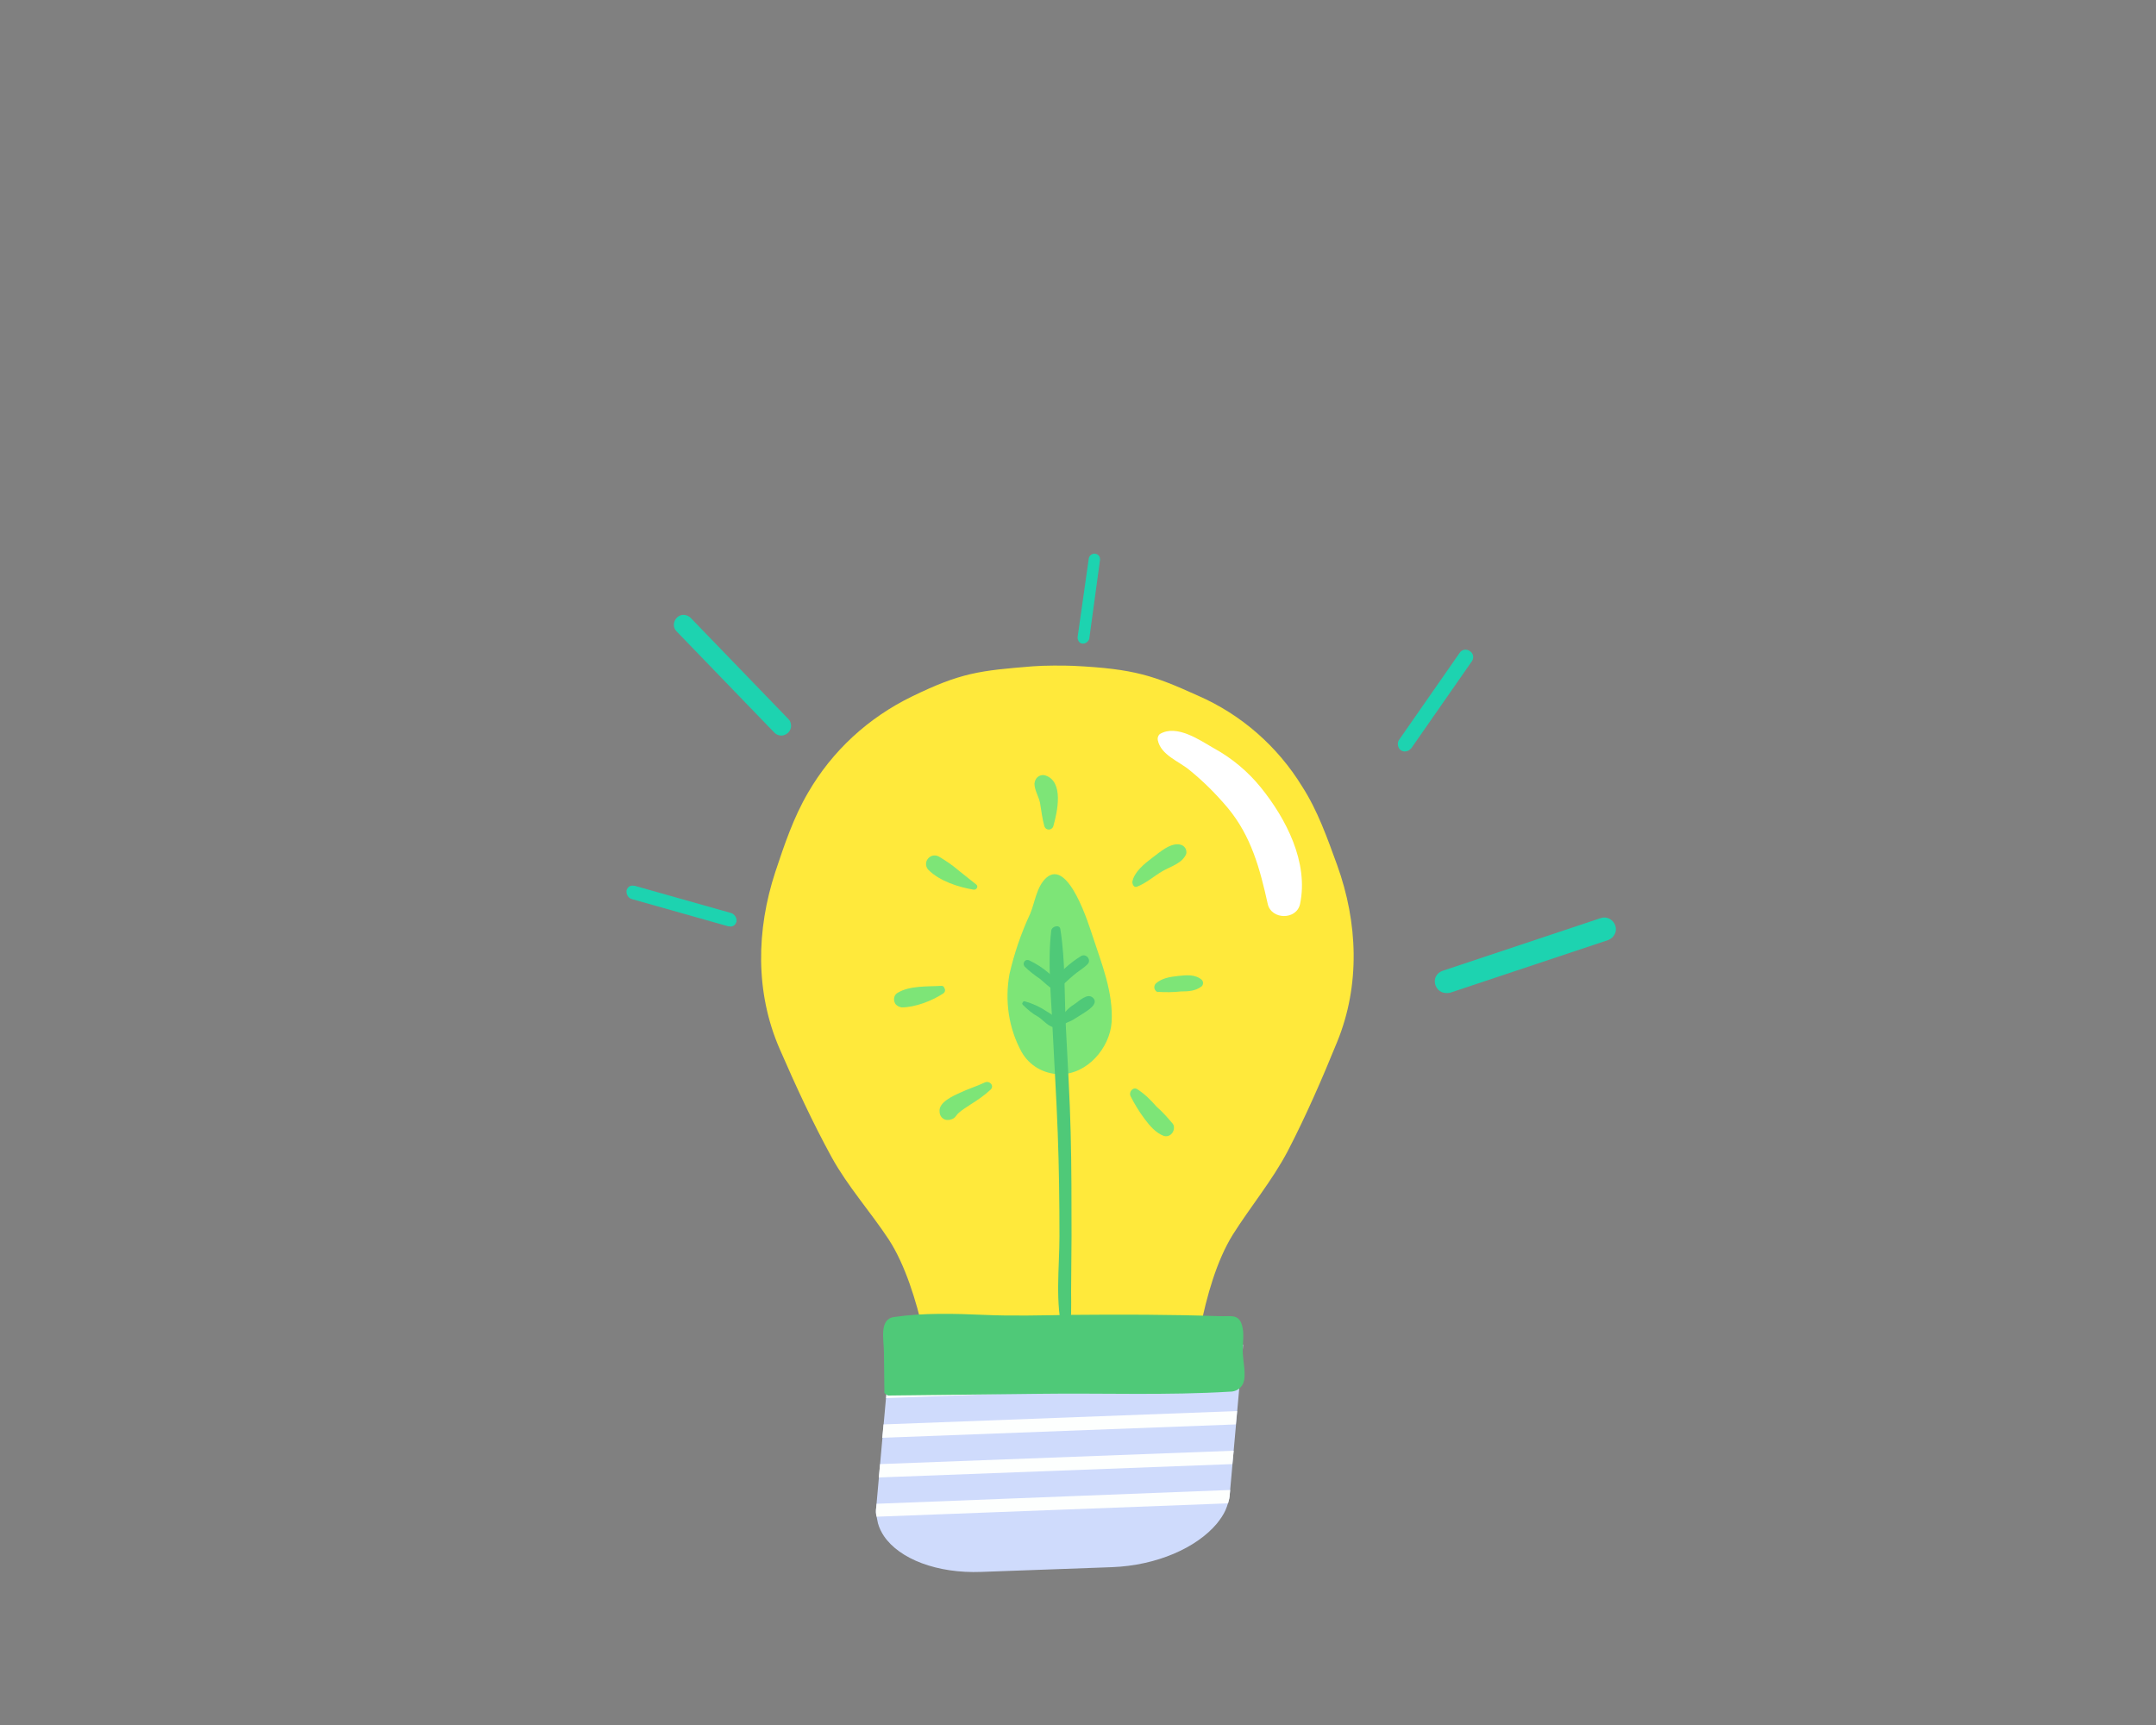 <?xml version="1.0" encoding="utf-8"?>
<!-- Generator: Adobe Illustrator 24.3.0, SVG Export Plug-In . SVG Version: 6.00 Build 0)  -->
<svg version="1.1" id="Layer_1" xmlns="http://www.w3.org/2000/svg" xmlns:xlink="http://www.w3.org/1999/xlink" x="0px" y="0px"
	 viewBox="0 0 500 400" style="enable-background:new 0 0 500 400;" xml:space="preserve">
<rect x="0" y="0" width="500" height="400" fill="#808080" stroke="none"/>
<style type="text/css">
	.st0{fill:#CFDBFC;}
	.st1{fill:#FDFFFE;}
	.st2{fill:#FFE93B;}
	.st3{fill:#7DE577;}
	.st4{fill:#4FC978;}
	.st5{fill:#00421C;}
	.st6{fill:#FFFFFF;}
	.st7{fill:#1DD3B0;}
</style>
<g id="Groupe_5191">
	<path id="Tracé_6439" class="st0" d="M206.3,314.9l-3.1,34.7c-0.1,0.7-0.1,1.4,0.1,2.1c0.1,0.5,0.2,1,0.3,1.5
		c0.3,1.1,0.8,2.1,1.4,3c3.6,5.3,12.3,8.7,22.6,8.3l30.3-1.1c10.4-0.4,19.6-4.5,24.3-10.1c0.8-1,1.5-2,2-3.1c0.5-1.2,0.9-2.4,1-3.7
		l3.1-34.7L206.3,314.9z"/>
	<g id="Groupe_5170">
		<path id="Tracé_6440" class="st1" d="M205.8,321.1l-0.3,3.1l82-3.1l0.3-3.1L205.8,321.1z"/>
		<path id="Tracé_6441" class="st1" d="M204.9,330.3l-0.3,3.1l82-3.1l0.3-3.1L204.9,330.3z"/>
		<path id="Tracé_6442" class="st1" d="M204.1,339.5l-0.3,3.1l82-3.1l0.3-3.1L204.1,339.5z"/>
		<path id="Tracé_6443" class="st1" d="M203.3,348.7l-0.1,0.9c-0.1,0.7-0.1,1.4,0.1,2.1l81.5-3.1c0.2-0.7,0.4-1.4,0.4-2.2l0.1-0.9
			L203.3,348.7z"/>
	</g>
	<g id="Groupe_5185">
		<path id="Tracé_6444" class="st2" d="M278.4,307.8c1.4-7,3.7-15.4,7.5-21.5c4.1-6.5,9.1-12.5,12.7-19.3c4.3-8.3,8-16.8,11.5-25.4
			c5.4-13.2,4.8-27.7,0-41c-2.3-6.3-4.5-12.6-8.1-18.2c-5.7-9.3-14.1-16.7-24.2-21.1c-10.2-4.6-14.6-6.2-28.8-6.9
			c-2.3-0.1-7-0.1-9.4,0.1c-12.5,1-16.8,1.5-28.1,7c-10.1,4.9-18.5,12.6-24.1,22.3c-3.4,5.8-5.5,12.1-7.6,18.4
			c-4.4,13.4-4.7,27.9,1,41c3.7,8.5,7.6,17,12.1,25.2c3.7,6.7,8.9,12.5,13.2,19c3.9,6,6.4,14.4,8,21.3L278.4,307.8z"/>
		<g id="Groupe_5171">
			<path id="Tracé_6445" class="st3" d="M268.5,230c1.8,0.1,3.6,0.1,5.4-0.1c1.7,0,3.4-0.1,4.8-1.2c0.4-0.4,0.4-1.1,0-1.5l0,0
				c-1.5-1.3-3.5-1.1-5.4-0.9s-3.9,0.5-5.3,1.8c-0.4,0.5-0.4,1.2,0,1.6C268.1,229.9,268.3,230,268.5,230L268.5,230z"/>
		</g>
		<path id="Tracé_6446" class="st3" d="M234.1,225.9c1.1-4.8,2.7-9.5,4.8-14c1.1-2.6,1.5-6.4,3.8-8.4c5.1-4.4,9.8,10.9,10.7,13.6
			c2.1,6.4,4.8,13,4.4,19.9c-0.4,6-5.7,12.2-12.1,12.1c-3.7-0.1-7-2-8.8-5.2C233.9,238.4,233,232.1,234.1,225.9z"/>
		<path id="Tracé_6447" class="st4" d="M288.2,321c1-2,0-5.3,0-7.8c0-2,0.4-4.1-0.2-6c-0.8-2.6-2.7-1.9-5.2-2
			c-11.5-0.4-23-0.4-34.5-0.3c-6.7,0.1-13.4,0.3-20.1,0c-6.8-0.3-14.1-0.5-20.9,0.5c-3.5,0.5-2.3,5.4-2.3,8.3c0,3.1,0.1,6.2,0.1,9.3
			c0.2,0.2,0.8,0.7,1,0.6l34.9-0.4c14.7-0.2,29.6,0.4,44.3-0.5C286.5,322.7,287.6,322.1,288.2,321z"/>
		<g id="Groupe_5172">
			<path id="Tracé_6448" class="st4" d="M243.8,215.8c-0.9,7.4,0,15.3,0.3,22.7c0.4,8.1,0.9,16.2,1.2,24.2c0.3,8,0.4,16,0.4,24
				c0,7.2-1.1,15.7,0.9,22.7c0.1,0.3,0.4,0.5,0.8,0.4c0.2-0.1,0.4-0.2,0.4-0.4c0.8-3.2,0.6-6.5,0.6-9.9c0-4.3,0.1-8.6,0.1-12.9
				c0-8,0-16-0.2-24c-0.2-8.1-0.7-16.2-1.1-24.2c-0.4-7.6-0.1-15.5-1.3-23C245.7,214.3,243.9,214.8,243.8,215.8L243.8,215.8z"/>
		</g>
		<g id="Groupe_5173">
			<path id="Tracé_6449" class="st4" d="M237.6,224.1c1.1,1.1,2.3,2,3.6,2.9c1.1,1,2.2,1.9,3.4,2.8c0.3,0.2,0.7,0.1,0.9-0.2
				c0.1-0.1,0.1-0.2,0.1-0.3c-0.1-1.5-1.3-2.7-2.3-3.6c-1.4-1.2-2.9-2.2-4.6-3c-0.4-0.2-1-0.1-1.2,0.4
				C237.3,223.4,237.4,223.8,237.6,224.1L237.6,224.1z"/>
		</g>
		<g id="Groupe_5174">
			<path id="Tracé_6450" class="st4" d="M237.2,233c1.1,1.1,2.3,2.1,3.6,2.8c1.1,0.7,2.5,2.5,3.9,2.4c0.3,0,0.5-0.2,0.6-0.5
				c0.3-1.6-1.5-2.5-2.6-3.2c-1.5-1-3.2-1.8-5-2.3c-0.3-0.1-0.5,0.1-0.6,0.4C237,232.7,237.1,232.9,237.2,233L237.2,233z"/>
		</g>
		<g id="Groupe_5175">
			<path id="Tracé_6451" class="st4" d="M245.9,228.8c1.1-0.8,2-1.8,3-2.6c1-0.9,2.3-1.6,3.3-2.6c1-1-0.3-2.6-1.5-1.9
				c-1.3,0.8-2.5,1.7-3.6,2.7c-1.1,0.9-2,2-2.6,3.4c-0.1,0.5,0.2,1,0.7,1.1C245.4,228.9,245.7,228.9,245.9,228.8L245.9,228.8z"/>
		</g>
		<g id="Groupe_5176">
			<path id="Tracé_6452" class="st4" d="M247.1,237.3c0.3-0.2,1.2-0.5,1.7-0.8c0.8-0.5,1.6-1,2.4-1.5c0.9-0.6,3.7-2.2,2.3-3.6
				c-1.3-1.3-3.3,0.8-4.4,1.5c-0.8,0.5-1.5,1.1-2.1,1.8c-0.3,0.3-0.5,0.6-0.7,0.9c-0.1,0.1-0.2,0.3-0.2,0.4c0,0.2-0.2,0.8,0,0.2
				C245.9,236.9,246.5,237.7,247.1,237.3L247.1,237.3z"/>
		</g>
		<g id="Groupe_5177">
			<path id="Tracé_6453" class="st5" d="M293.7,284.6C293.7,284.6,293.7,284.6,293.7,284.6C293.7,284.6,293.7,284.5,293.7,284.6
				C293.7,284.5,293.7,284.5,293.7,284.6C293.7,284.6,293.7,284.6,293.7,284.6C293.7,284.6,293.7,284.6,293.7,284.6z"/>
		</g>
		<g id="Groupe_5178">
			<path id="Tracé_6454" class="st3" d="M244.3,191.5c0.9-3.2,2.5-10.3-1.9-11.7c-1-0.3-2.1,0.3-2.4,1.4c0,0.2-0.1,0.3-0.1,0.5
				c0,1.5,1,3,1.3,4.5c0.3,1.8,0.5,3.6,1,5.4c0.2,0.6,0.8,0.9,1.4,0.7C244,192.1,244.2,191.9,244.3,191.5L244.3,191.5z"/>
		</g>
		<g id="Groupe_5179">
			<path id="Tracé_6455" class="st3" d="M226.4,205.1c-1.3-1-2.6-2.1-3.9-3.1c-1.5-1.3-3.1-2.4-4.8-3.4c-1-0.5-2.1-0.2-2.7,0.8
				c-0.4,0.7-0.3,1.7,0.3,2.3c2.6,2.6,6.9,4,10.5,4.6C226.4,206.4,227,205.6,226.4,205.1L226.4,205.1z"/>
		</g>
		<g id="Groupe_5180">
			<path id="Tracé_6456" class="st3" d="M263.7,205.6c2.1-0.8,4-2.5,5.9-3.6s4.6-1.8,5.5-4c0.2-0.9-0.3-1.8-1.2-2.1
				c-2.4-0.7-5,1.8-6.8,3.1c-1.7,1.3-4.1,3.2-4.5,5.5C262.6,205.1,263,205.9,263.7,205.6L263.7,205.6z"/>
		</g>
		<g id="Groupe_5181">
			<path id="Tracé_6457" class="st3" d="M218.3,228.6c-3.1,0.2-7.3-0.1-10.1,1.6c-0.9,0.5-1.1,1.6-0.6,2.5c0.3,0.5,0.9,0.8,1.5,0.9
				c3.1,0,7-1.5,9.6-3.2c0.5-0.3,0.6-0.9,0.3-1.3C218.9,228.7,218.6,228.6,218.3,228.6L218.3,228.6z"/>
		</g>
		<g id="Groupe_5182">
			<path id="Tracé_6458" class="st3" d="M228.4,251c-1.9,0.9-3.9,1.5-5.8,2.4c-1.5,0.7-5,2.2-4.7,4.4c0,1.1,0.9,2,2,1.9
				c0.3,0,0.6-0.1,0.9-0.2c0.8-0.3,0.9-0.9,1.6-1.5c0.8-0.7,1.8-1.3,2.7-1.9c1.6-1,3.2-2.1,4.6-3.4
				C230.7,251.8,229.5,250.5,228.4,251L228.4,251z"/>
		</g>
		<g id="Groupe_5183">
			<path id="Tracé_6459" class="st3" d="M262.2,254.2c0.9,1.8,2,3.6,3.2,5.2c1.2,1.6,2.6,3.3,4.5,4c1,0.3,2-0.3,2.3-1.4
				c0.1-0.5,0.1-1-0.2-1.4c-1.2-1.4-2.4-2.8-3.8-4c-1.3-1.5-2.7-2.9-4.4-4C262.8,251.9,261.7,253.2,262.2,254.2L262.2,254.2z"/>
		</g>
		<g id="Groupe_5184">
			<path id="Tracé_6460" class="st6" d="M268.5,171.6c0.7,3.5,4.9,4.9,7.4,7c3.2,2.6,6.1,5.5,8.8,8.7c5.5,6.6,7.5,14.2,9.3,22.3
				c0.8,3.7,6.7,3.8,7.5,0c2-9.6-3.2-19.7-9.1-27c-3-3.7-6.7-6.8-10.9-9.1c-3.3-1.9-8.6-5.6-12.5-3.3
				C268.6,170.5,268.4,171.1,268.5,171.6L268.5,171.6z"/>
		</g>
	</g>
	<g id="Groupe_5186">
		<path id="Tracé_6461" class="st7" d="M326.5,174.1c-0.9,0.4-1.9,0-2.2-0.9c-0.2-0.5-0.2-1.2,0.2-1.7l14-20.1
			c0.5-0.8,1.6-1,2.4-0.4c0.8,0.5,1,1.6,0.4,2.4c0,0,0,0,0,0l-14,20.1C327,173.8,326.8,174,326.5,174.1z"/>
	</g>
	<g id="Groupe_5187">
		<path id="Tracé_6462" class="st7" d="M334.8,230.2c-1.4-0.3-2.3-1.8-2-3.2c0.2-0.9,0.9-1.6,1.8-1.9l36.6-12.2
			c1.4-0.5,2.9,0.3,3.4,1.7s-0.3,2.9-1.7,3.4l0,0l-36.6,12.2C335.8,230.3,335.3,230.3,334.8,230.2z"/>
	</g>
	<g id="Groupe_5188">
		<path id="Tracé_6463" class="st7" d="M183.4,167.8c0.3,1.2-0.5,2.4-1.7,2.7c-0.8,0.2-1.6-0.1-2.1-0.6l-22.7-23.5
			c-0.9-0.9-0.8-2.3,0.1-3.2c0.9-0.9,2.3-0.8,3.2,0.1l22.7,23.5C183.1,167,183.3,167.3,183.4,167.8z"/>
	</g>
	<g id="Groupe_5189">
		<path id="Tracé_6464" class="st7" d="M252.2,148.8c-0.5,0.5-1.3,0.6-1.8,0.2c-0.3-0.3-0.5-0.7-0.5-1.2l2.6-18.3
			c0.1-0.7,0.8-1.2,1.5-1.1c0.7,0.1,1.2,0.7,1.1,1.5l-2.5,18.3C252.5,148.4,252.4,148.6,252.2,148.8z"/>
	</g>
	<g id="Groupe_5190">
		<path id="Tracé_6465" class="st7" d="M170.3,212.2c0.4,0.4,0.6,1,0.5,1.5c-0.2,0.8-0.9,1.3-1.7,1.1c-0.1,0-0.1,0-0.2,0l-22.3-6.3
			c-0.9-0.2-1.4-1.1-1.3-2c0.2-0.8,0.9-1.3,1.7-1.1c0.1,0,0.1,0,0.2,0l22.3,6.3C169.9,211.8,170.1,212,170.3,212.2z"/>
	</g>
</g>
</svg>

